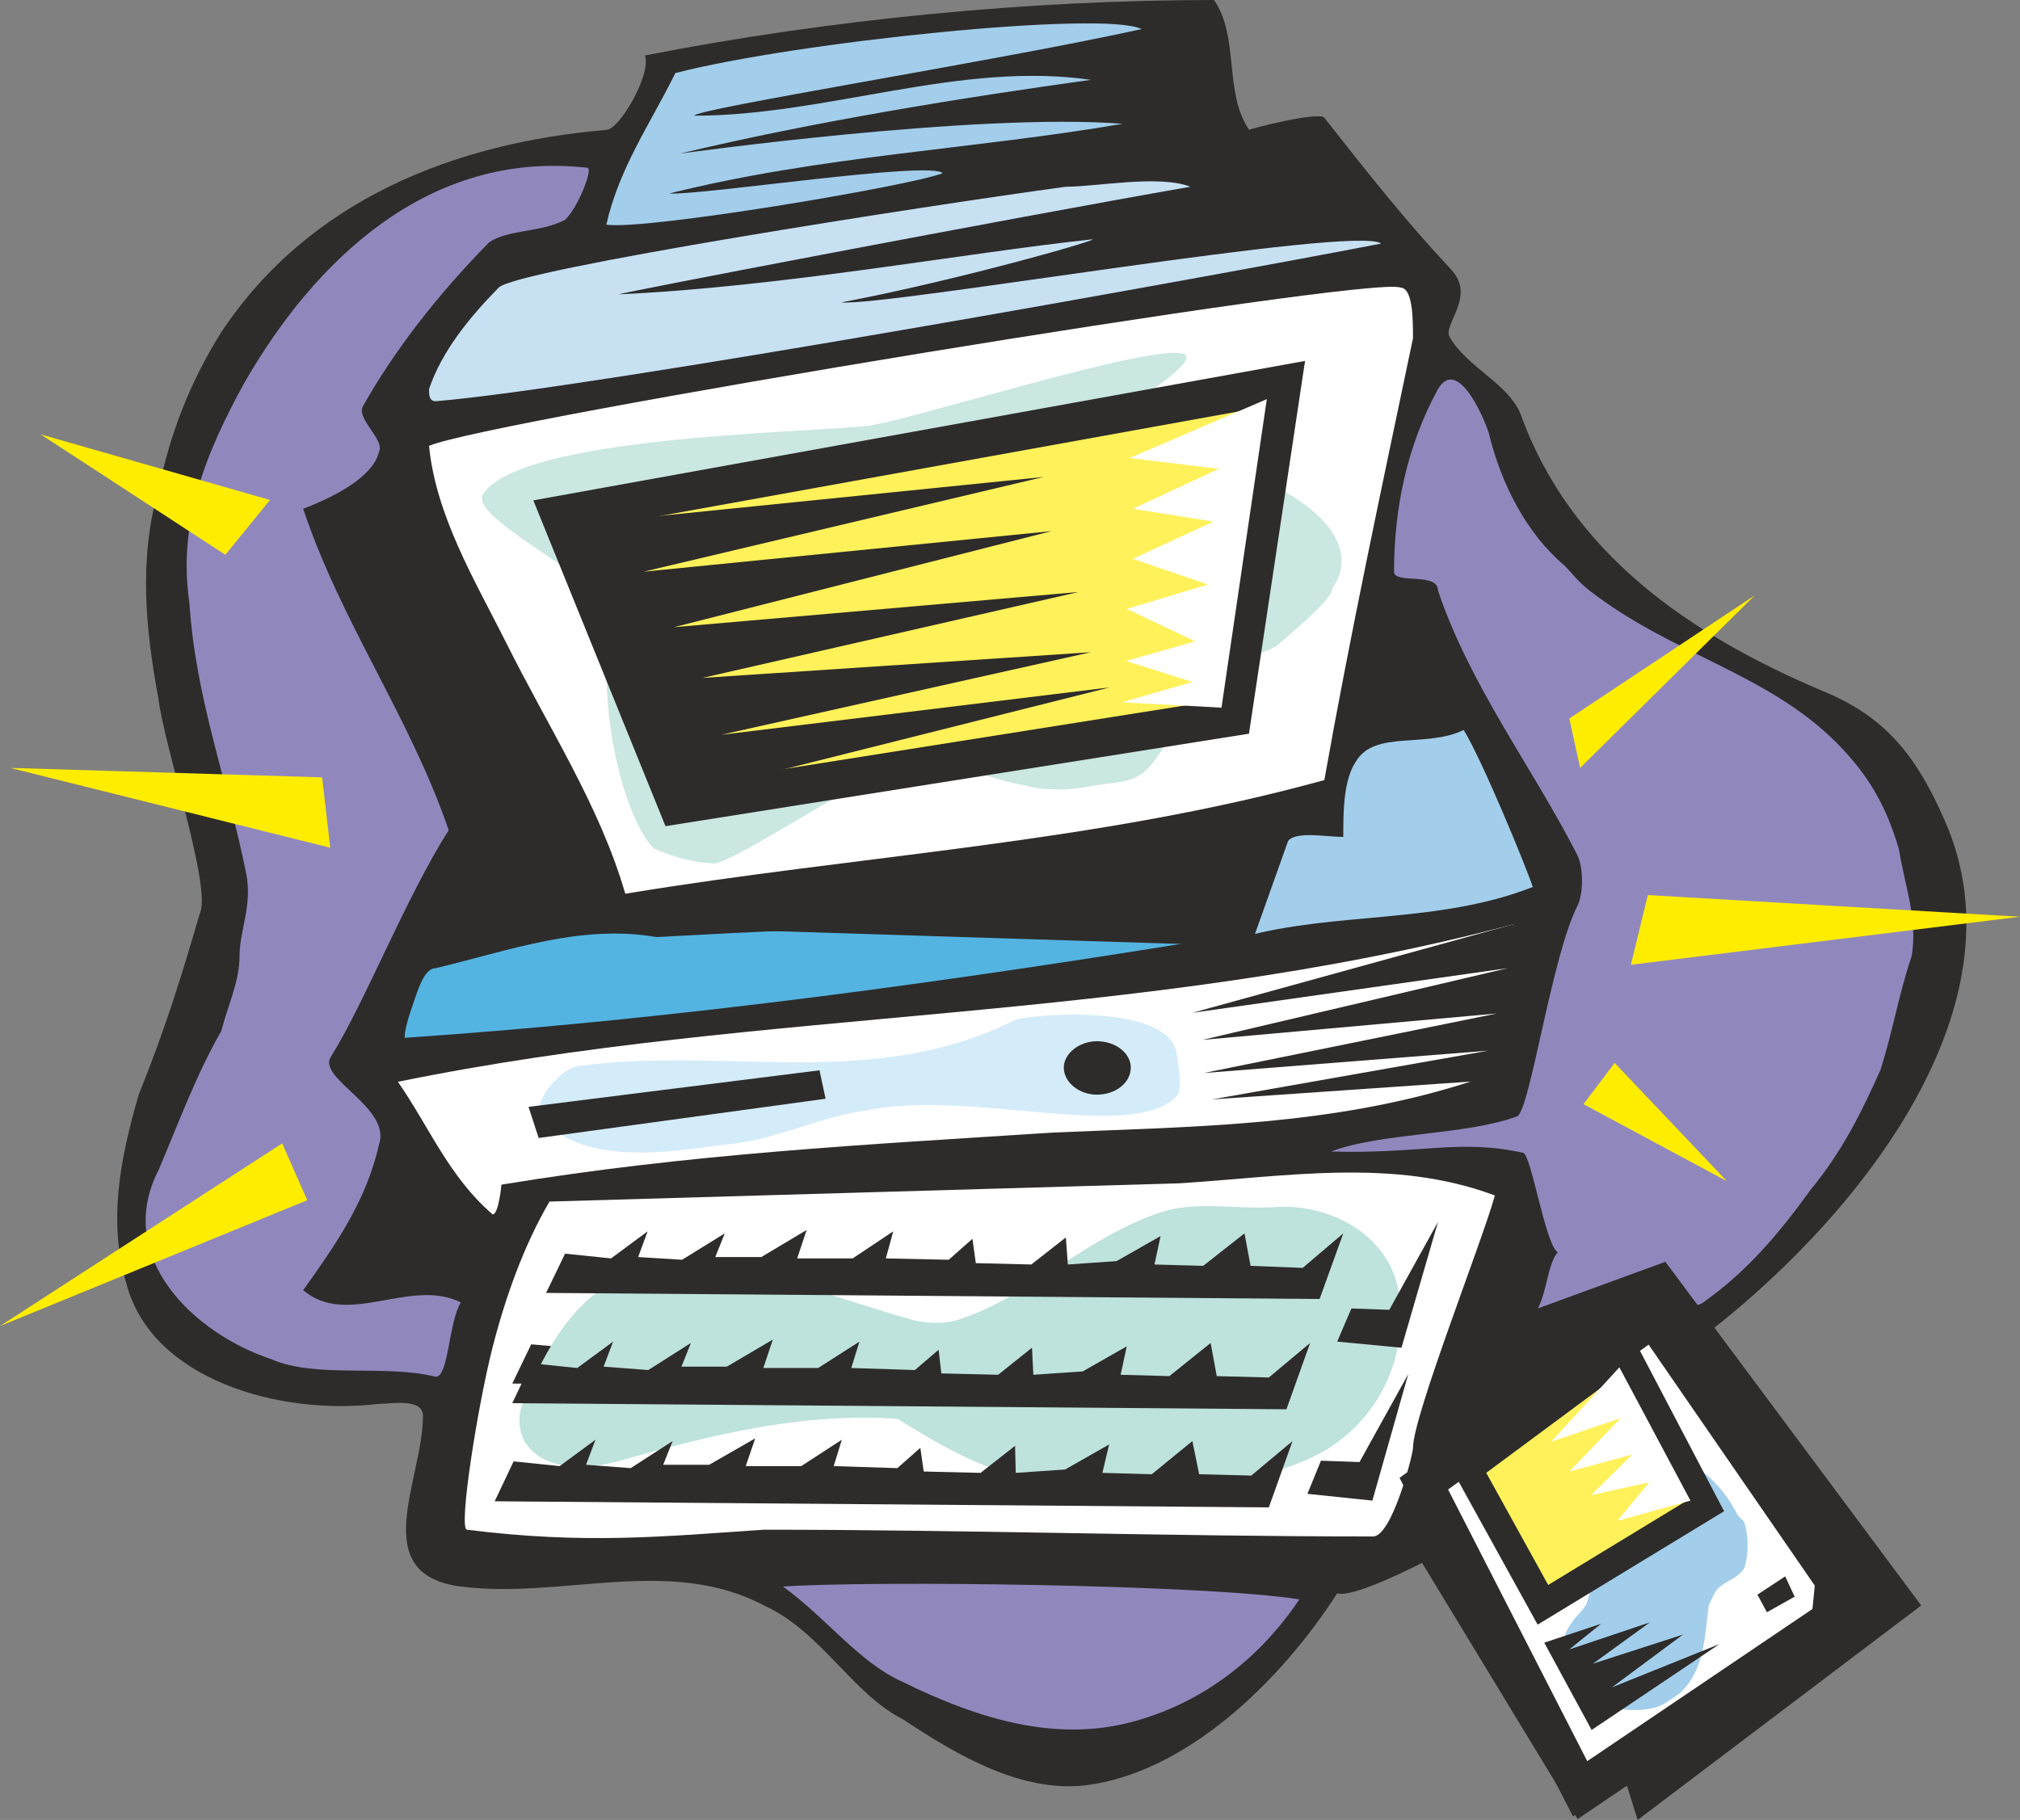 <svg xmlns="http://www.w3.org/2000/svg" width="286.56" height="258.24" viewBox="0 0 214.92 193.68"><rect x="0" y="0" width="214.92" height="193.68" fill="#808080" stroke="none"/><path d="M331.91 493.665c-6.048 9.432-16.128 19.152-26.856 20.448-6.696.72-13.32-3.024-19.368-7.056-5.328-2.664-8.712-9.36-14.76-12.096-10.08-5.328-21.456-.648-32.256-2.016-10.08-1.296-4.032-11.376-4.032-18.144 0-1.944-3.312-1.296-4.68-1.296-10.728 1.296-24.192-2.664-26.856-12.744-2.016-6.696-.648-13.464 1.296-20.16 2.736-6.768 4.536-12.528 6.48-19.224 1.368-2.664-3.744-17.64-4.392-22.968-1.368-7.416-2.088-14.76 0-22.176 1.296-6.048 3.312-11.376 6.696-16.776 9.36-14.112 24.84-20.16 40.968-21.528 1.368 0 4.824-5.904 4.104-7.92 19.8-3.888 41.112-5.904 60.552-5.904 2.736 3.96 1.008 9.864 3.744 13.824-.36 0 7.344-2.016 7.992-1.296 4.752 6.048 8.496 10.8 13.464 16.128 2.736 2.88-.864 5.832-.144 7.2 1.944 3.312 6.192 4.896 7.56 8.208 5.328 14.832 18.072 23.544 32.256 29.52 6.624 2.736 9.864 6.912 12.816 13.608 9.144 20.376-10.152 43.416-26.28 55.512 3.312 6.048-34.272 28.152-38.304 26.856z" style="fill:#2d2c2b" transform="translate(-189.638 -324.105)"/><path d="M358.766 386.96c-1.152-.863-2.016-2.015-2.664-2.663-4.032-3.384-6.768-8.712-8.064-14.112-.648-2.016-3.384-8.064-5.4-4.68-3.312 6.048-4.68 12.744-4.68 19.44 0 1.368 4.68 0 4.68 2.016 3.384 10.08 10.08 18.864 14.832 28.152.648 1.368.648 4.104 0 5.4-2.736 5.328-5.04 21.744-6.408 22.392-5.4 2.016-14.472 1.728-19.8 3.744 9.504.288 13.68-1.368 20.448.144.864.288 2.376 9.864 3.672 10.584-1.296 1.368-1.152 5.904-3.168 7.272 5.4.648 9.936-5.256 15.264-4.608 1.368 0 1.368 4.032 3.384 2.664 4.68-3.312 8.064-7.344 11.448-12.024 3.312-4.032 5.328-8.064 7.416-12.744 1.296-4.104 1.944-8.064 3.312-12.096.648-4.032-.72-7.344-1.368-11.376-1.368-4.68-3.312-7.992-6.696-11.376-7.344-7.344-17.496-9.36-26.208-16.128zm-47.664 120.097c6.912-2.088 12.744-6.696 16.776-12.744-9.864-1.584-45.288-2.016-54.936-1.368 4.68 3.384 8.064 8.064 12.744 10.152 8.064 3.96 16.704 6.696 25.416 3.96zm-95.976-81.217c0 2.737-1.296 5.4-1.944 7.993-2.736 4.752-4.68 10.152-6.696 14.832-4.752 9.36 3.96 17.424 12.024 20.088 4.752 2.088 12.096.504 17.496 1.872 1.368 0 1.368-5.832 2.664-7.92-5.4-2.664-12.024 2.736-16.776-1.296 3.384-4.752 6.696-9.432 8.064-15.48 1.368-3.96-6.624-7.056-5.112-9.36 3.744-6.048 7.848-16.704 12.528-24.12-4.104-12.024-11.448-22.104-15.48-34.2 3.384-1.296 7.416-3.384 8.064-6.048.648-1.296-2.376-3.456-1.728-4.824 3.384-6.048 8.136-12.096 13.464-17.496 2.016-1.368 5.4-1.008 8.064-2.376 1.368-1.296 3.024-5.472 2.376-5.544-16.992-1.944-29.16 10.08-36.504 22.896-4.032 7.344-7.128 14.76-5.832 23.472.648 10.08 4.032 18.792 6.048 28.8.648 3.384-.72 5.976-.72 8.712z" style="fill:#9088bd" transform="translate(-189.638 -324.105)"/><path d="M242.702 354.705c-3.168 3.24-6.048 6.768-7.416 10.8 0 .648 0 1.296.72 1.296 16.128-1.296 83.16-13.392 100.584-16.776-2.664-2.016-52.56 6.696-57.456 6.264 12.6-2.376 28.584-6.984 26.568-6.696-13.464 1.44-32.832 5.04-50.184 5.832-.72 0 41.4-8.064 60.768-11.448-3.312-1.296-9.936 0-13.248 0-15.336 2.088-58.32 8.784-60.336 10.728z" style="fill:#c7e1f3" transform="translate(-189.638 -324.105)"/><path d="M243.422 392.36c4.536 9.145 10.008 17.425 12.744 26.857 24.84-4.104 50.184-5.4 74.376-12.096 2.736-15.408 6.048-30.888 9.432-47.016 0-2.016 0-5.4-1.368-5.4-3.312-1.296-97.272 14.184-103.32 16.848.72 7.344 4.752 14.112 8.136 20.808z" style="fill:#fff" transform="translate(-189.638 -324.105)"/><path d="M311.102 327.2c-4.032-2.015-36.792 1.369-49.608 4.68-2.664 5.4-5.976 10.08-7.344 16.129 3.96.648 32.328-4.104 35.784-5.472-1.296-1.368-25.632 2.376-29.088 2.16 16.128-4.032 32.256-4.68 48.24-7.416-15.552-1.224-47.088 3.168-47.088 3.168 14.112-3.384 30.168-5.976 43.704-7.848-13.968-2.016-28.08 3.816-42.192 3.816 0-.72 32.256-5.832 47.592-9.216zm34.272 74.593c-4.032 1.944-9.432 0-11.448 3.312-1.368 2.016-1.368 5.4-1.368 8.064-2.016 0-5.328-.72-6.048.648-2.664 2.016-4.68 6.048-4.68 10.008 10.08-2.736 20.808-1.368 30.888-5.328-.648-2.016-5.328-13.392-7.344-16.704z" style="fill:#a2ceeb" transform="translate(-189.638 -324.105)"/><path d="M233.27 431.889c-.288.864-.576 1.944-.576 2.664 29.52-2.016 58.392-6.048 87.12-10.728-18.792-2.736-58.968 0-60.336 0-8.064-1.368-15.408 1.368-23.472 3.312-1.368 0-2.016 2.736-2.736 4.752z" style="fill:#54b4e1" transform="translate(-189.638 -324.105)"/><path d="M350.702 422.457c-40.536 10.728-79.776 8.784-118.728 16.776 3.312 4.752 5.4 10.08 10.08 14.112.648 0 .936-3.168.936-3.168 20.088-3.312 38.664-4.248 58.68-5.544 14.832-.648 29.592-.648 44.352-5.4 2.664-.648 6.048-13.392 4.68-16.776z" style="fill:#fff" transform="translate(-189.638 -324.105)"/><path d="M242.054 467.457c-1.584 6.192-3.672 19.368-2.736 19.44 12.6 1.584 20.88.72 31.608 0 21.528 0 43.272.72 64.8.72 2.016 0 4.248-8.712 4.248-9.432 0-3.384 7.416-22.104 8.712-26.856-10.728-4.032-22.176-2.016-33.552-1.296-22.032.648-44.928 1.296-67.032 1.944-2.736 4.68-4.68 10.152-6.048 15.48zm122.76 19.44c-3.384 0-6.696 1.368-9.432 4.104-.648 1.944 1.368 4.68 2.736 4.68 2.016.648-.648-2.736.648-4.68h2.016c.648 4.68 5.328 3.312 7.416 1.296 2.016-.648-.72-3.384-1.368-5.4h-2.016z" style="fill:#fff" transform="translate(-189.638 -324.105)"/><path d="M317.15 418.497c1.296 0 .648-2.664 2.016-3.384-2.016-1.296-4.032-.648-6.048-.648-11.448 2.664-22.752 2.664-33.48 6.048 12.816 1.296 24.768-2.016 37.512-2.016z" style="fill:#00aee3" transform="translate(-189.638 -324.105)"/><path d="m356.606 400.569 1.152 5.256 18.576-18.36zm8.352 18.791-1.8 7.417 41.4-5.112zm-3.528 17.857-3.312 4.392 15.264 8.208zm-137.52-30.384-33.192-1.008 34.056 8.496zm-4.248 38.952-30.024 19.44 32.688-13.392z" style="fill:#ffed00" transform="translate(-189.638 -324.105)"/><path d="m246.158 467.169-2.016 4.176 82.296.648 2.52-7.056-4.32 3.672-5.616-.144-.576-3.528-4.392 3.528-5.184-.144.648-3.024-4.752 2.664-5.184.36-.144-2.88-3.6 2.88-6.048-.144-.288-2.52-2.52 2.16-6.768-.216.864-2.808-4.392 2.808h-5.904l1.08-2.952-4.896 2.808h-4.824l1.008-2.52-4.536 2.88-4.752-.36 1.008-2.664-3.816 2.808z" style="fill:#2d2c2b" transform="translate(-189.638 -324.105)"/><path d="m340.982 486.609 17.136 28.224 28.872-19.512-19.8-26.856z" style="fill:#fff;stroke:#2d2c2b;stroke-width:4.032;stroke-miterlimit:10.433" transform="translate(-189.638 -324.105)"/><path d="m375.254 495.177 1.008 1.656 5.184-3.024-1.152-2.016z" style="fill:#2d2c2b" transform="translate(-189.638 -324.105)"/><path d="m347.534 465.44 16.344 52.345 30.168-22.824-27.216-36.576z" style="fill:#2d2c2b" transform="translate(-189.638 -324.105)"/><path d="m341.126 482 16.632 32.473 28.872-19.512-21.096-30.6z" style="fill:#fff;stroke:#2d2c2b;stroke-width:4.032;stroke-miterlimit:10.433" transform="translate(-189.638 -324.105)"/><path d="m254.366 422.529 68.256 2.16 4.824-13.536z" style="fill:#2d2c2b;stroke:#2d2c2b;stroke-width:.216;stroke-miterlimit:10.433" transform="translate(-189.638 -324.105)"/><path d="m383.102 489.057-1.08 10.8 6.264-5.184zm-31.896-66.744-34.704 9.576 33.552-4.752-32.472 7.632 31.32-2.808-31.176 6.336 30.24-2.376-29.376 5.184 29.232-2.016 4.032-7.704 1.008-8.424z" style="fill:#2d2c2b" transform="translate(-189.638 -324.105)"/><path d="m213.614 383.145-19.656-12.816 24.408 6.984z" style="fill:#ffed00" transform="translate(-189.638 -324.105)"/><path d="M325.574 452.553c-4.032.288-8.064-.576-11.736.36-8.064 2.376-14.112 8.784-21.672 11.448-1.728.648-3.384.648-5.112.288-9.72-2.664-19.08-6.984-29.232-5.04-6.336 1.08-10.008 7.776-12.384 13.464a4.735 4.735 0 0 0 0 4.392c2.016 3.384 7.056 3.024 10.44 2.016 9.72-2.736 19.08-5.04 29.232-4.392 4.968 3.024 10.368 6.408 16.272 6.408 9.72.36 20.16 2.016 29.232-3.024 6.048-3.672 9.072-10.44 7.704-17.496-1.296-5.688-7.344-8.712-12.744-8.424z" style="fill:#bee2dc" transform="translate(-189.638 -324.105)"/><path d="m246.158 469.185-2.016 4.248 82.368.648 2.52-7.056-4.392 3.672-5.544-.144-.648-3.528-4.392 3.528-5.184-.144.648-3.024-4.68 2.664-5.256.36-.144-2.88-3.6 2.88-6.048-.144-.288-2.52-2.52 2.16-6.768-.216.864-2.808-4.392 2.808h-5.832l1.008-3.024-4.896 2.88h-4.824l1.008-2.52-4.536 2.88-4.752-.36 1.008-2.664-3.816 2.808zm-1.872 10.44-2.016 4.248 82.368.648 2.52-7.056-4.392 3.672-5.544-.144-.72-3.528-4.32 3.528-5.256-.144.72-3.024-4.68 2.664-5.256.36-.072-2.88-3.672 2.88-6.048-.144-.36-2.52-2.448 2.16-6.768-.216.864-2.808-4.32 2.808h-5.904l1.008-2.952-4.896 2.808h-4.896l1.008-2.52-4.464 2.88-4.752-.36 1.008-2.664-3.816 2.808zm5.472-22.105-2.016 4.177 82.296.648 2.52-6.984-4.32 3.672-5.544-.216-.648-3.456-4.392 3.456-5.184-.144.648-3.024-4.68 2.664-5.184.36-.216-2.88-3.672 2.88-5.904-.144-.36-2.592-2.52 2.232-6.696-.144.792-2.88-4.32 2.88h-5.904l1.008-3.024-4.824 2.88h-4.896l1.008-2.52-4.536 2.808-4.68-.288 1.008-2.736-3.888 2.88zm78.984 25.56 6.912.72 3.816-13.463-5.184 9.36-4.104-.144zm3.168-16.2 6.84.649 3.888-13.392-5.184 9.36-4.032-.144z" style="fill:#2d2c2b" transform="translate(-189.638 -324.105)"/><path d="M297.566 432.68c-14.976 7.489-30.312 2.809-46.008 4.825-2.376 0-5.76 4.536-4.176 5.76 4.464 4.824 13.176 3.528 19.224 2.664 5.256-.36 9.648-2.808 14.904-3.6 11.232-2.448 28.512 3.456 33.336-1.584.648-.648.144-3.312 0-4.464-.792-5.616-16.2-4.176-17.28-3.6z" style="fill:#d4ecf9" transform="translate(-189.638 -324.105)"/><path d="m245.87 441.897 1.08 3.312 30.528-4.176-.648-3.024zm60.48-1.297c2.016 0 3.6-1.295 3.6-2.88 0-1.511-1.584-2.807-3.6-2.807-1.872 0-3.528 1.296-3.528 2.808 0 1.584 1.656 2.88 3.528 2.88z" style="fill:#2d2c2b" transform="translate(-189.638 -324.105)"/><path d="M374.39 485.097c-1.656-3.168-4.248-5.4-7.416-6.264-2.232-.648-4.536-.648-6.696-.216-2.088.432-4.032 1.08-5.184 2.88-1.152 1.8-1.584 4.032 0 5.616 1.296.864 2.232 2.232 3.096 3.6.936 1.08.72 2.664.288 3.96-.288.72-1.152 1.368-1.584 2.088-1.368 1.728-1.152 3.96-.504 5.544 1.656 2.952 5.616 4.32 9 3.6 1.152-.216 2.016-.936 2.952-1.584 2.664-2.448 2.664-6.048 3.096-9.36.216-.432.432-.936.648-1.368.648-1.152 2.448-1.368 3.168-2.664a8.874 8.874 0 0 0 0-4.752c0-.216-.72-.648-.864-1.08z" style="fill:#a2ceeb" transform="translate(-189.638 -324.105)"/><path d="m376.622 493.809 1.008 1.872 2.952-1.656-1.008-2.16z" style="fill:#2d2c2b" transform="translate(-189.638 -324.105)"/><path d="m345.806 480.417 7.992 14.472 17.28-10.512-8.568-16.344z" style="fill:#fff159;stroke:#2d2c2b;stroke-width:3.024;stroke-miterlimit:10.433" transform="translate(-189.638 -324.105)"/><path d="m353.942 498.92 5.04 9.289 13.608-9.144-11.448 4.608 7.56-5.616-9.576 3.096 6.048-4.392-8.568 2.88 3.384-2.736z" style="fill:#2d2c2b" transform="translate(-189.638 -324.105)"/><path d="m361.934 469.617-7.272 7.92 7.416-2.52-5.472 5.688 6.696-1.8-4.392 4.32 6.192-1.368-3.384 4.104 7.776-2.16z" style="fill:#fff" transform="translate(-189.638 -324.105)"/><path d="M323.27 374.865c-3.96-1.584-13.824-5.184-14.688-5.616-1.656-.72 8.712-6.264 7.128-7.416-2.88-1.512-30.312 7.416-34.128 7.632-7.416.72-36.504 1.152-40.536 7.2-2.016 2.88 17.496 11.16 13.824 14.544-1.944 5.112.504 19.224 4.32 23.184 0 0 3.384 1.584 6.48 1.584 2.232 0 21.312-12.96 23.256-11.808 2.52 1.584 7.2 3.096 9.792 3.528.432.144 3.312.864 7.344 0 2.664-.432 4.464-.144 6.264-2.448 2.304-3.312 4.464-6.048 6.696-9.36 1.152-1.368 5.616-2.232 6.768-3.312 2.016-1.8 5.616-4.752 5.616-5.904 0 0 5.112-5.832-8.136-11.808z" style="fill:#cae7e1" transform="translate(-189.638 -324.105)"/><path d="m249.182 378.897 12.528 30.888 59.04-9.36L326.078 365z" style="fill:#fff159;stroke:#2d2c2b;stroke-width:4.032;stroke-miterlimit:10.433" transform="translate(-189.638 -324.105)"/><path d="m250.91 379.905 49.752-5.04-42.552 10.08 43.416-4.32-40.176 10.224 43.056-3.744-40.032 9.144 41.328-2.736-39.312 8.784 41.328-5.04-40.68 10.224-.792 1.152-4.536 1.152z" style="fill:#2d2c2b" transform="translate(-189.638 -324.105)"/><path d="m324.422 366.585-14.616 6.264L319.31 374l-9.144 4.248 8.568 1.368-8.568 3.96 7.992 2.736-8.64 2.592 7.272 3.456-7.344 2.088 7.056 2.232-7.488 2.16 10.584.576z" style="fill:#fff" transform="translate(-189.638 -324.105)"/></svg>
